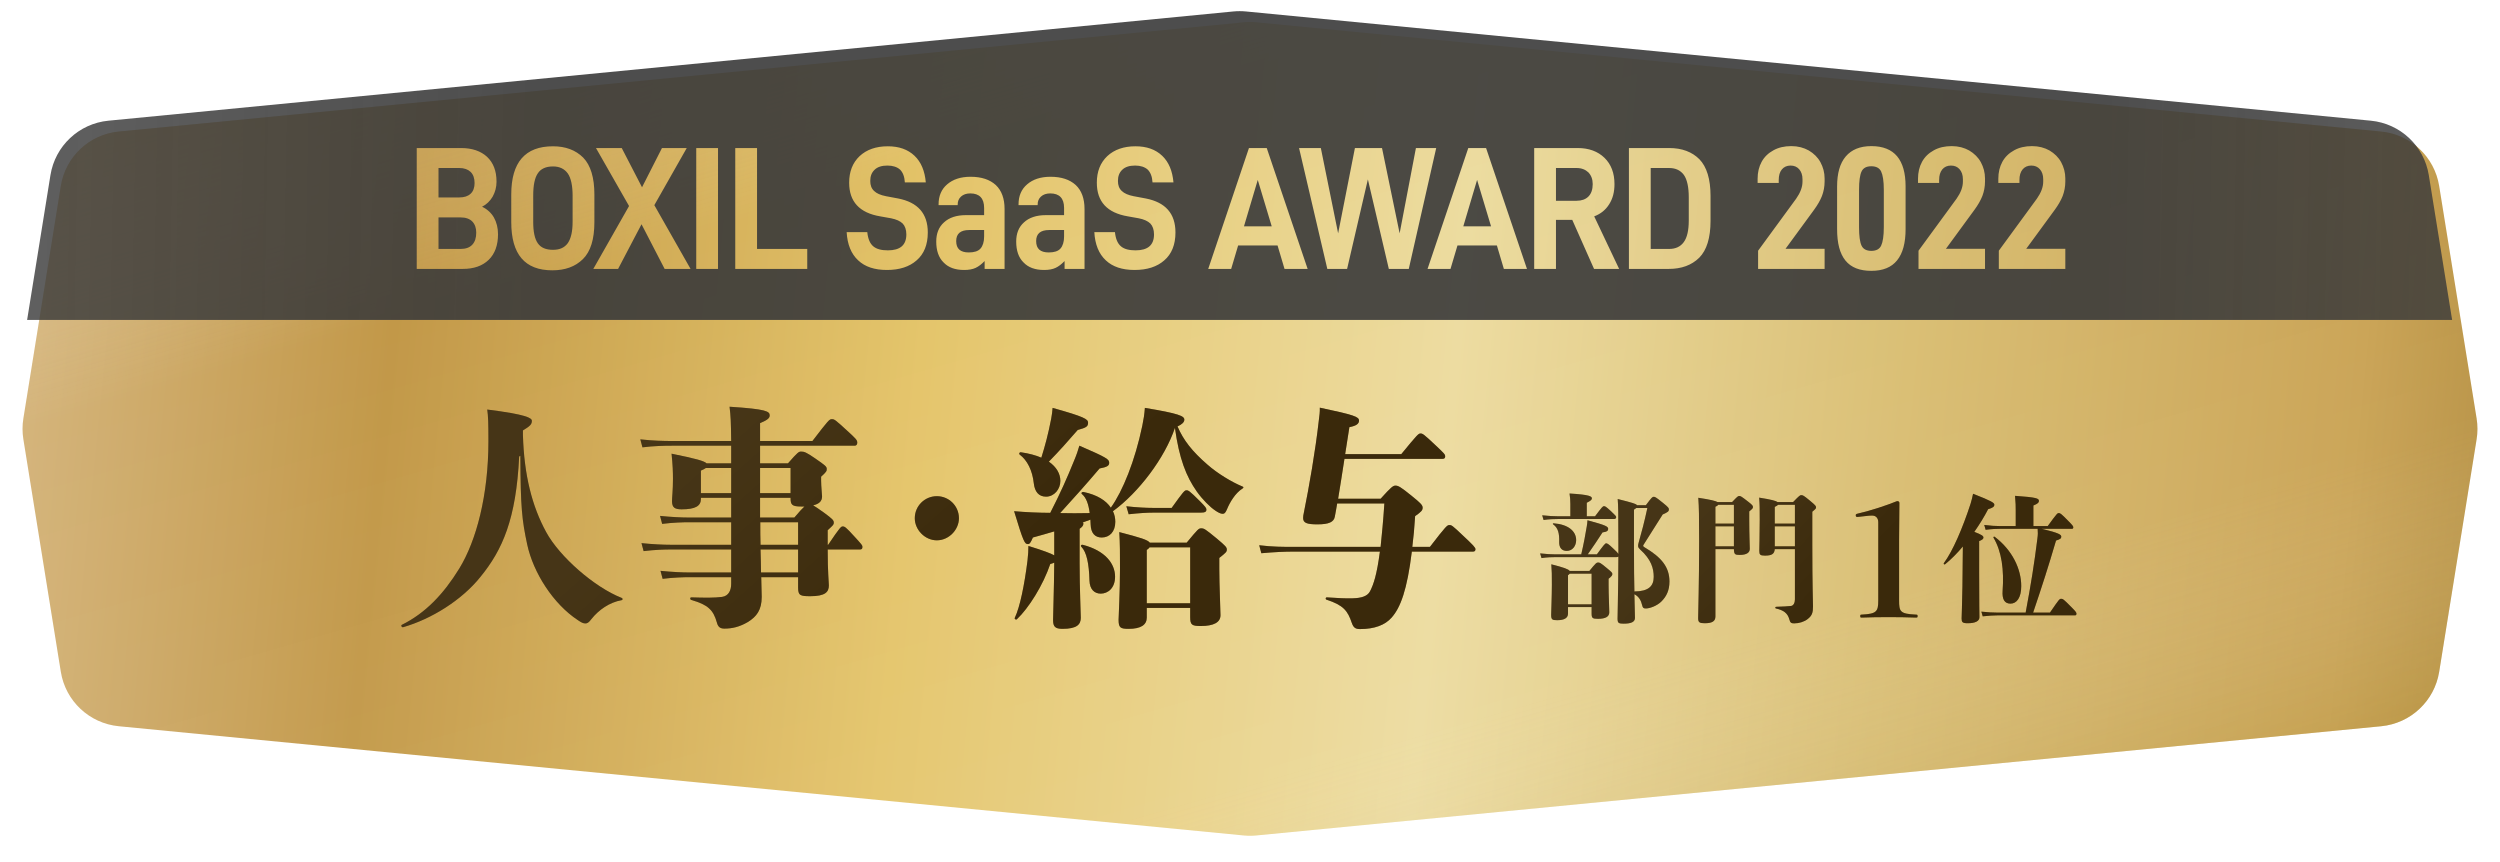 <svg width="461" height="159" viewBox="0 0 461 159" fill="none" xmlns="http://www.w3.org/2000/svg">
<g filter="url(#filter0_d_3095_27425)">
<path d="M9.215 32.292C10.082 26.907 14.473 22.784 19.902 22.256L227.34 2.113C228.111 2.038 228.888 2.038 229.659 2.113L437.097 22.256C442.526 22.784 446.917 26.907 447.784 32.292L454.692 75.178C454.896 76.442 454.896 77.731 454.692 78.995L447.784 121.881C446.917 127.267 442.526 131.389 437.097 131.917L229.659 152.06C228.888 152.135 228.111 152.135 227.34 152.06L19.902 131.917C14.473 131.389 10.082 127.267 9.215 121.881L2.307 78.995C2.103 77.731 2.103 76.442 2.307 75.178L9.215 32.292Z" fill="url(#paint0_linear_3095_27425)"/>
<path d="M9.215 32.292C10.082 26.907 14.473 22.784 19.902 22.256L227.34 2.113C228.111 2.038 228.888 2.038 229.659 2.113L437.097 22.256C442.526 22.784 446.917 26.907 447.784 32.292L454.692 75.178C454.896 76.442 454.896 77.731 454.692 78.995L447.784 121.881C446.917 127.267 442.526 131.389 437.097 131.917L229.659 152.06C228.888 152.135 228.111 152.135 227.34 152.06L19.902 131.917C14.473 131.389 10.082 127.267 9.215 121.881L2.307 78.995C2.103 77.731 2.103 76.442 2.307 75.178L9.215 32.292Z" fill="url(#paint1_linear_3095_27425)" fill-opacity="0.3" style="mix-blend-mode:hard-light"/>
</g>
<path fill-rule="evenodd" clip-rule="evenodd" d="M5 59H452.173L447.871 32.292C447.004 26.907 442.613 22.784 437.184 22.256L229.747 2.113C228.975 2.038 228.198 2.038 227.427 2.113L19.989 22.256C14.56 22.784 10.169 26.906 9.302 32.292L5 59ZM324.195 49.588H336.457V45.873H329.254L334.526 38.669C335.139 37.83 335.63 36.99 335.967 36.15C336.273 35.342 336.457 34.438 336.457 33.469V32.919C336.457 31.821 336.181 30.82 335.691 29.915C335.201 29.011 334.465 28.3 333.545 27.751C332.626 27.234 331.553 26.943 330.326 26.943C329.039 26.943 327.935 27.202 327.016 27.719C326.065 28.235 325.33 28.946 324.839 29.851C324.349 30.755 324.104 31.789 324.104 32.952V33.727H327.997V33.21C327.997 32.37 328.181 31.724 328.579 31.24C328.947 30.788 329.499 30.529 330.173 30.529C330.848 30.529 331.369 30.755 331.767 31.207C332.166 31.66 332.38 32.273 332.38 33.049V33.501C332.38 34.502 331.982 35.536 331.215 36.634L324.195 46.228V49.588ZM101.849 49.846C96.791 49.846 94.277 46.907 94.277 40.963V35.859C94.277 29.948 96.822 26.976 101.972 26.976C104.301 26.976 106.171 27.686 107.551 29.075C108.899 30.464 109.605 32.726 109.605 35.859V40.963C109.605 44.129 108.899 46.39 107.489 47.779C106.079 49.168 104.209 49.846 101.849 49.846ZM101.972 46.067C103.198 46.067 104.087 45.679 104.7 44.839C105.282 43.999 105.589 42.707 105.589 40.898V36.085C105.589 34.212 105.282 32.823 104.7 31.983C104.087 31.143 103.198 30.691 101.972 30.691C100.684 30.691 99.734 31.11 99.182 31.95C98.6 32.79 98.324 34.147 98.324 36.085V40.898C98.324 42.74 98.6 44.064 99.182 44.872C99.734 45.679 100.684 46.067 101.972 46.067ZM88.892 38.12C89.843 38.573 90.579 39.251 91.069 40.091C91.559 40.963 91.835 41.997 91.835 43.192C91.835 45.227 91.253 46.81 90.119 47.908C88.954 49.039 87.36 49.588 85.337 49.588H76.845V27.299H84.999C87.053 27.299 88.647 27.848 89.812 28.914C90.977 30.012 91.559 31.53 91.559 33.501C91.559 34.502 91.314 35.407 90.854 36.247C90.364 37.087 89.72 37.7 88.892 38.12ZM84.693 30.981H80.861V36.408H84.693C85.612 36.408 86.287 36.182 86.777 35.73C87.268 35.278 87.513 34.599 87.513 33.759C87.513 32.855 87.268 32.176 86.777 31.692C86.287 31.24 85.612 30.981 84.693 30.981ZM84.938 45.905C85.888 45.905 86.593 45.647 87.084 45.13C87.574 44.613 87.82 43.87 87.82 42.901C87.82 42.029 87.574 41.351 87.084 40.834C86.593 40.349 85.888 40.091 84.938 40.091H80.861V45.905H84.938ZM115.998 37.991L109.407 49.588H113.975L118.297 41.351L122.558 49.588H127.34L120.658 37.83L126.635 27.299H122.068L118.389 34.535L114.649 27.299H109.898L115.998 37.991ZM128.387 49.588V27.299H132.402V49.588H128.387ZM135.582 27.299V49.588H148.856V45.905H139.598V27.299H135.582ZM163.544 49.782C161.275 49.782 159.497 49.2 158.241 48.005C156.953 46.81 156.248 45.066 156.125 42.804H159.927C160.049 44.032 160.417 44.904 161.03 45.421C161.643 45.938 162.532 46.164 163.728 46.164C165.996 46.164 167.13 45.195 167.13 43.224C167.13 42.352 166.885 41.674 166.456 41.221C165.996 40.769 165.291 40.446 164.31 40.252L162.318 39.897C158.486 39.251 156.585 37.184 156.585 33.695C156.585 31.627 157.229 30.012 158.516 28.785C159.804 27.589 161.551 26.976 163.697 26.976C165.782 26.976 167.406 27.557 168.633 28.72C169.859 29.883 170.533 31.53 170.717 33.63H166.855C166.793 32.564 166.487 31.789 165.966 31.272C165.414 30.788 164.647 30.529 163.636 30.529C162.594 30.529 161.797 30.788 161.275 31.304C160.724 31.821 160.478 32.499 160.478 33.372C160.478 34.147 160.693 34.761 161.183 35.213C161.643 35.665 162.379 35.988 163.391 36.182L165.628 36.602C169.246 37.313 171.085 39.38 171.085 42.869C171.085 45.13 170.38 46.842 169.031 48.005C167.682 49.2 165.843 49.782 163.544 49.782ZM183.618 34.115C182.515 33.113 180.982 32.596 178.959 32.596C177.15 32.596 175.709 33.081 174.667 33.986C173.594 34.89 173.073 36.15 173.073 37.7V37.83H176.598V37.733C176.598 37.119 176.782 36.634 177.211 36.247C177.64 35.859 178.192 35.665 178.928 35.665C180.614 35.665 181.472 36.57 181.472 38.346V39.671H178.1C176.384 39.671 175.035 40.123 174.085 40.995C173.104 41.867 172.644 43.063 172.644 44.549C172.644 46.196 173.073 47.488 173.993 48.393C174.882 49.33 176.138 49.782 177.794 49.782C178.652 49.782 179.357 49.653 179.909 49.394C180.461 49.136 181.012 48.716 181.564 48.134V49.588H185.243V38.54C185.243 36.602 184.691 35.116 183.618 34.115ZM180.798 45.841C180.369 46.325 179.633 46.551 178.652 46.551C177.089 46.551 176.322 45.873 176.322 44.452C176.322 43.095 177.119 42.417 178.713 42.417H181.472V43.612C181.472 44.613 181.227 45.356 180.798 45.841ZM193.703 32.596C195.726 32.596 197.259 33.113 198.362 34.115C199.435 35.116 199.987 36.602 199.987 38.54V49.588H196.308V48.134C195.757 48.716 195.205 49.136 194.653 49.394C194.101 49.653 193.396 49.782 192.538 49.782C190.883 49.782 189.626 49.33 188.737 48.393C187.817 47.488 187.388 46.196 187.388 44.549C187.388 43.063 187.848 41.867 188.829 40.995C189.779 40.123 191.128 39.671 192.844 39.671H196.216V38.346C196.216 36.57 195.358 35.665 193.672 35.665C192.936 35.665 192.385 35.859 191.955 36.247C191.526 36.634 191.342 37.119 191.342 37.733V37.83H187.817V37.7C187.817 36.15 188.338 34.89 189.411 33.986C190.453 33.081 191.894 32.596 193.703 32.596ZM193.396 46.551C194.377 46.551 195.113 46.325 195.542 45.841C195.971 45.356 196.216 44.613 196.216 43.612V42.417H193.458C191.864 42.417 191.066 43.095 191.066 44.452C191.066 45.873 191.833 46.551 193.396 46.551ZM203.91 48.005C205.167 49.2 206.945 49.782 209.213 49.782C211.512 49.782 213.352 49.2 214.701 48.005C216.049 46.842 216.754 45.13 216.754 42.869C216.754 39.38 214.915 37.313 211.298 36.602L209.06 36.182C208.048 35.988 207.313 35.665 206.853 35.213C206.362 34.761 206.148 34.147 206.148 33.372C206.148 32.499 206.393 31.821 206.945 31.304C207.466 30.788 208.263 30.529 209.305 30.529C210.317 30.529 211.083 30.788 211.635 31.272C212.156 31.789 212.463 32.564 212.524 33.63H216.387C216.203 31.53 215.528 29.883 214.302 28.72C213.076 27.557 211.451 26.976 209.367 26.976C207.221 26.976 205.473 27.589 204.186 28.785C202.898 30.012 202.255 31.627 202.255 33.695C202.255 37.184 204.155 39.251 207.987 39.897L209.98 40.252C210.961 40.446 211.666 40.769 212.126 41.221C212.555 41.674 212.8 42.352 212.8 43.224C212.8 45.195 211.666 46.164 209.397 46.164C208.202 46.164 207.313 45.938 206.7 45.421C206.087 44.904 205.719 44.032 205.596 42.804H201.795C201.918 45.066 202.623 46.81 203.91 48.005ZM236.867 49.588L235.579 45.259H228.314L227.027 49.588H222.796L230.307 27.299H233.587L241.128 49.588H236.867ZM229.387 41.738H234.506L231.931 33.178L229.387 41.738ZM264.836 27.299H261.096L258.092 43.03L254.843 27.299H249.846L246.75 43.03L243.562 27.299H239.546L244.757 49.588H248.405L252.237 33.081L256.1 49.588H259.778L264.836 27.299ZM277.312 49.588L276.024 45.259H268.759L267.472 49.588H263.241L270.752 27.299H274.032L281.573 49.588H277.312ZM269.832 41.738H274.951L272.376 33.178L269.832 41.738ZM289.925 40.543L293.94 49.588H298.569L293.971 39.897C295.167 39.445 296.086 38.702 296.73 37.668C297.374 36.667 297.711 35.439 297.711 33.953C297.711 31.918 297.098 30.303 295.872 29.108C294.645 27.913 292.99 27.299 290.936 27.299H282.905V49.588H286.92V40.543H289.925ZM286.92 37.022V30.981H290.722C291.641 30.981 292.346 31.272 292.898 31.789C293.419 32.338 293.695 33.049 293.695 33.953C293.695 34.955 293.419 35.73 292.898 36.247C292.377 36.764 291.641 37.022 290.722 37.022H286.92ZM300.373 49.588V27.299H307.822C310.152 27.299 312.022 28.009 313.371 29.366C314.719 30.755 315.424 33.016 315.424 36.15V40.705C315.424 43.87 314.719 46.132 313.34 47.521C311.93 48.91 310.06 49.588 307.699 49.588H300.373ZM304.389 45.905H307.791C308.987 45.905 309.876 45.486 310.489 44.646C311.102 43.806 311.409 42.481 311.409 40.672V36.376C311.409 34.502 311.102 33.113 310.52 32.273C309.907 31.433 309.018 30.981 307.791 30.981H304.389V45.905ZM345.076 49.943C342.931 49.943 341.336 49.33 340.294 48.038C339.252 46.745 338.762 44.839 338.762 42.255V34.373C338.762 31.95 339.283 30.109 340.356 28.849C341.428 27.589 342.992 26.943 345.076 26.943C347.222 26.943 348.786 27.589 349.828 28.817C350.87 30.077 351.391 31.918 351.391 34.373V42.255C351.391 44.807 350.87 46.713 349.828 48.005C348.786 49.297 347.222 49.943 345.076 49.943ZM345.076 46.261C345.965 46.261 346.578 45.938 346.885 45.292C347.192 44.646 347.375 43.515 347.375 41.9V34.987C347.375 33.404 347.192 32.273 346.885 31.627C346.578 30.981 345.965 30.658 345.076 30.658C344.157 30.658 343.574 30.981 343.268 31.627C342.961 32.273 342.808 33.404 342.808 34.987V41.9C342.808 43.515 342.961 44.646 343.268 45.292C343.574 45.938 344.187 46.261 345.076 46.261ZM366.036 49.588V45.873H358.832L364.104 38.669C364.717 37.83 365.208 36.99 365.545 36.15C365.852 35.342 366.036 34.438 366.036 33.469V32.919C366.036 31.821 365.76 30.82 365.269 29.915C364.779 29.011 364.043 28.3 363.123 27.751C362.204 27.234 361.131 26.943 359.905 26.943C358.617 26.943 357.514 27.202 356.594 27.719C355.644 28.235 354.908 28.946 354.417 29.851C353.927 30.755 353.682 31.789 353.682 32.952V33.727H357.575V33.21C357.575 32.37 357.759 31.724 358.157 31.24C358.525 30.788 359.077 30.529 359.751 30.529C360.426 30.529 360.947 30.755 361.345 31.207C361.744 31.66 361.958 32.273 361.958 33.049V33.501C361.958 34.502 361.56 35.536 360.794 36.634L353.774 46.228V49.588H366.036ZM380.845 49.588H368.583V46.228L375.603 36.634C376.37 35.536 376.768 34.502 376.768 33.501V33.049C376.768 32.273 376.554 31.66 376.155 31.207C375.757 30.755 375.235 30.529 374.561 30.529C373.887 30.529 373.335 30.788 372.967 31.24C372.568 31.724 372.385 32.37 372.385 33.21V33.727H368.491V32.952C368.491 31.789 368.737 30.755 369.227 29.851C369.718 28.946 370.453 28.235 371.404 27.719C372.323 27.202 373.427 26.943 374.714 26.943C375.94 26.943 377.013 27.234 377.933 27.751C378.853 28.3 379.588 29.011 380.079 29.915C380.569 30.82 380.845 31.821 380.845 32.919V33.469C380.845 34.438 380.661 35.342 380.355 36.15C380.018 36.99 379.527 37.83 378.914 38.669L373.641 45.873H380.845V49.588Z" fill="url(#paint2_linear_3095_27425)" fill-opacity="0.9"/>
<path d="M297.616 95.708C297.896 95.708 298.023 95.556 298.023 95.352C298.023 95.199 297.922 95.072 297.031 94.232C296.089 93.367 295.987 93.341 295.758 93.341C295.58 93.341 295.478 93.392 294.129 95.199H292.602V92.705C293.34 92.349 293.544 92.12 293.544 91.916C293.544 91.534 293.188 91.229 289.421 91C289.523 91.636 289.574 92.222 289.574 92.934V95.199H287.283C286.443 95.199 285.578 95.148 284.382 95.021L284.636 95.886C285.68 95.734 286.52 95.708 287.283 95.708H297.616ZM288.912 101.587C289.955 101.587 290.643 100.671 290.643 99.602C290.643 97.948 289.192 96.701 286.494 96.497C286.341 96.497 286.291 96.599 286.418 96.701C287.334 97.363 287.563 98.406 287.512 99.933C287.487 101.002 287.996 101.587 288.912 101.587ZM289.446 105.278C289.217 104.947 288.352 104.642 286.062 104.056C286.163 105.303 286.163 105.914 286.163 107.823C286.163 109.808 286.036 112.964 286.036 113.371C286.036 114.236 286.214 114.364 287.13 114.364C288.505 114.364 289.141 113.931 289.141 113.142V111.946H293.493V113.142C293.493 113.982 293.671 114.109 294.664 114.109C296.115 114.109 296.751 113.677 296.751 112.913C296.751 111.92 296.624 109.834 296.624 107.899V106.729C297.26 106.194 297.311 106.092 297.311 105.838C297.311 105.609 297.234 105.532 296.318 104.769C295.097 103.751 294.969 103.725 294.689 103.725C294.409 103.725 294.257 103.827 293.086 105.278H289.446ZM289.141 111.437V106.067C289.294 105.965 289.396 105.863 289.446 105.787H293.493V111.437H289.141ZM301.866 93.163C301.714 92.909 301.027 92.705 298.303 92.018C298.405 93.392 298.431 94.156 298.431 100.951V102.147C298.329 101.969 298.074 101.689 297.463 101.129C296.598 100.29 296.369 100.188 296.165 100.188C295.987 100.188 295.707 100.519 294.46 102.224H292.78C293.799 100.773 294.664 99.475 295.504 98.177C296.369 98.075 296.547 97.821 296.547 97.541C296.547 97.108 296.242 96.879 292.73 95.937C292.73 96.268 292.653 96.726 292.602 97.057C292.373 98.457 292.042 100.264 291.584 102.224H286.85C286.011 102.224 285.196 102.173 284 102.046L284.255 102.911C285.298 102.758 286.087 102.733 286.85 102.733H298.074C298.252 102.733 298.354 102.682 298.431 102.631C298.405 109.197 298.278 112.913 298.278 114.084C298.278 114.898 298.481 115 299.423 115C300.823 115 301.485 114.669 301.485 113.931C301.485 113.193 301.434 111.768 301.383 109.579C302.248 110.012 302.63 110.801 302.808 111.59C302.935 112.124 303.063 112.2 303.521 112.2C304.182 112.2 305.531 111.742 306.371 110.902C307.287 109.986 307.847 108.866 307.847 107.238C307.847 104.565 306.371 102.758 303.215 100.9C302.961 100.748 302.961 100.62 303.063 100.468C304.208 98.686 305.353 96.854 306.6 94.868C307.567 94.436 307.745 94.283 307.745 93.952C307.745 93.698 307.695 93.57 306.651 92.731C305.302 91.636 305.175 91.611 304.946 91.611C304.717 91.611 304.615 91.662 303.495 93.163H301.866ZM301.306 93.978C301.51 93.85 301.637 93.749 301.739 93.672H303.775C303.215 96.268 302.732 98.075 302.146 100.137C301.994 100.671 302.019 100.951 302.452 101.333C304.513 103.191 304.946 104.845 304.946 106.372C304.946 108.077 304.004 109.045 301.383 109.07C301.332 107.085 301.306 104.489 301.306 101.206V93.978Z" fill="url(#paint3_linear_3095_27425)" style="mix-blend-mode:multiply"/>
<path d="M297.616 95.708C297.896 95.708 298.023 95.556 298.023 95.352C298.023 95.199 297.922 95.072 297.031 94.232C296.089 93.367 295.987 93.341 295.758 93.341C295.58 93.341 295.478 93.392 294.129 95.199H292.602V92.705C293.34 92.349 293.544 92.12 293.544 91.916C293.544 91.534 293.188 91.229 289.421 91C289.523 91.636 289.574 92.222 289.574 92.934V95.199H287.283C286.443 95.199 285.578 95.148 284.382 95.021L284.636 95.886C285.68 95.734 286.52 95.708 287.283 95.708H297.616ZM288.912 101.587C289.955 101.587 290.643 100.671 290.643 99.602C290.643 97.948 289.192 96.701 286.494 96.497C286.341 96.497 286.291 96.599 286.418 96.701C287.334 97.363 287.563 98.406 287.512 99.933C287.487 101.002 287.996 101.587 288.912 101.587ZM289.446 105.278C289.217 104.947 288.352 104.642 286.062 104.056C286.163 105.303 286.163 105.914 286.163 107.823C286.163 109.808 286.036 112.964 286.036 113.371C286.036 114.236 286.214 114.364 287.13 114.364C288.505 114.364 289.141 113.931 289.141 113.142V111.946H293.493V113.142C293.493 113.982 293.671 114.109 294.664 114.109C296.115 114.109 296.751 113.677 296.751 112.913C296.751 111.92 296.624 109.834 296.624 107.899V106.729C297.26 106.194 297.311 106.092 297.311 105.838C297.311 105.609 297.234 105.532 296.318 104.769C295.097 103.751 294.969 103.725 294.689 103.725C294.409 103.725 294.257 103.827 293.086 105.278H289.446ZM289.141 111.437V106.067C289.294 105.965 289.396 105.863 289.446 105.787H293.493V111.437H289.141ZM301.866 93.163C301.714 92.909 301.027 92.705 298.303 92.018C298.405 93.392 298.431 94.156 298.431 100.951V102.147C298.329 101.969 298.074 101.689 297.463 101.129C296.598 100.29 296.369 100.188 296.165 100.188C295.987 100.188 295.707 100.519 294.46 102.224H292.78C293.799 100.773 294.664 99.475 295.504 98.177C296.369 98.075 296.547 97.821 296.547 97.541C296.547 97.108 296.242 96.879 292.73 95.937C292.73 96.268 292.653 96.726 292.602 97.057C292.373 98.457 292.042 100.264 291.584 102.224H286.85C286.011 102.224 285.196 102.173 284 102.046L284.255 102.911C285.298 102.758 286.087 102.733 286.85 102.733H298.074C298.252 102.733 298.354 102.682 298.431 102.631C298.405 109.197 298.278 112.913 298.278 114.084C298.278 114.898 298.481 115 299.423 115C300.823 115 301.485 114.669 301.485 113.931C301.485 113.193 301.434 111.768 301.383 109.579C302.248 110.012 302.63 110.801 302.808 111.59C302.935 112.124 303.063 112.2 303.521 112.2C304.182 112.2 305.531 111.742 306.371 110.902C307.287 109.986 307.847 108.866 307.847 107.238C307.847 104.565 306.371 102.758 303.215 100.9C302.961 100.748 302.961 100.62 303.063 100.468C304.208 98.686 305.353 96.854 306.6 94.868C307.567 94.436 307.745 94.283 307.745 93.952C307.745 93.698 307.695 93.57 306.651 92.731C305.302 91.636 305.175 91.611 304.946 91.611C304.717 91.611 304.615 91.662 303.495 93.163H301.866ZM301.306 93.978C301.51 93.85 301.637 93.749 301.739 93.672H303.775C303.215 96.268 302.732 98.075 302.146 100.137C301.994 100.671 302.019 100.951 302.452 101.333C304.513 103.191 304.946 104.845 304.946 106.372C304.946 108.077 304.004 109.045 301.383 109.07C301.332 107.085 301.306 104.489 301.306 101.206V93.978Z" fill="black" fill-opacity="0.5"/>
<path d="M316.704 92.578C316.373 92.374 315.483 92.145 313.166 91.789C313.294 93.596 313.319 95.174 313.319 99.857C313.319 107.925 313.141 112.76 313.141 113.982C313.141 114.745 313.37 114.924 314.337 114.924C315.712 114.924 316.322 114.567 316.322 113.677V101.257H319.733C319.758 102.224 319.936 102.326 320.802 102.326C322.049 102.326 322.66 101.918 322.66 101.206C322.66 100.671 322.558 98.635 322.558 95.657V94.309C323.143 93.825 323.245 93.723 323.245 93.494C323.245 93.265 323.143 93.112 322.354 92.502C321.082 91.509 320.954 91.458 320.725 91.458C320.496 91.458 320.394 91.534 319.402 92.578H316.704ZM316.322 97.057H319.733V100.748H316.322V97.057ZM319.733 93.087V96.548H316.322V93.443C316.602 93.341 316.755 93.214 316.831 93.087H319.733ZM327.775 92.578C327.47 92.349 326.63 92.12 324.39 91.763C324.492 92.96 324.492 93.8 324.492 95.836C324.492 98.763 324.416 101.002 324.416 101.562C324.416 102.275 324.568 102.453 325.434 102.453C326.655 102.453 327.19 102.198 327.266 101.257H330.982V110.546C330.982 111.106 330.753 111.691 330.244 111.742C329.735 111.793 328.793 111.87 327.495 111.895C327.343 111.895 327.317 112.175 327.47 112.2C328.87 112.506 329.659 113.066 329.964 114.236C330.117 114.822 330.295 114.949 330.855 114.949C331.745 114.949 332.713 114.644 333.323 114.16C334.138 113.524 334.316 112.989 334.316 111.819C334.316 110.775 334.189 108.23 334.189 100.519V94.359C334.825 93.825 334.876 93.774 334.876 93.545C334.876 93.341 334.8 93.189 333.782 92.349C332.56 91.331 332.433 91.305 332.153 91.305C331.949 91.305 331.847 91.331 330.651 92.578H327.775ZM327.266 100.748V97.057H330.982V100.748H327.266ZM330.982 93.087V96.548H327.266V93.469C327.597 93.316 327.775 93.189 327.877 93.087H330.982Z" fill="url(#paint4_linear_3095_27425)" style="mix-blend-mode:multiply"/>
<path d="M316.704 92.578C316.373 92.374 315.483 92.145 313.166 91.789C313.294 93.596 313.319 95.174 313.319 99.857C313.319 107.925 313.141 112.76 313.141 113.982C313.141 114.745 313.37 114.924 314.337 114.924C315.712 114.924 316.322 114.567 316.322 113.677V101.257H319.733C319.758 102.224 319.936 102.326 320.802 102.326C322.049 102.326 322.66 101.918 322.66 101.206C322.66 100.671 322.558 98.635 322.558 95.657V94.309C323.143 93.825 323.245 93.723 323.245 93.494C323.245 93.265 323.143 93.112 322.354 92.502C321.082 91.509 320.954 91.458 320.725 91.458C320.496 91.458 320.394 91.534 319.402 92.578H316.704ZM316.322 97.057H319.733V100.748H316.322V97.057ZM319.733 93.087V96.548H316.322V93.443C316.602 93.341 316.755 93.214 316.831 93.087H319.733ZM327.775 92.578C327.47 92.349 326.63 92.12 324.39 91.763C324.492 92.96 324.492 93.8 324.492 95.836C324.492 98.763 324.416 101.002 324.416 101.562C324.416 102.275 324.568 102.453 325.434 102.453C326.655 102.453 327.19 102.198 327.266 101.257H330.982V110.546C330.982 111.106 330.753 111.691 330.244 111.742C329.735 111.793 328.793 111.87 327.495 111.895C327.343 111.895 327.317 112.175 327.47 112.2C328.87 112.506 329.659 113.066 329.964 114.236C330.117 114.822 330.295 114.949 330.855 114.949C331.745 114.949 332.713 114.644 333.323 114.16C334.138 113.524 334.316 112.989 334.316 111.819C334.316 110.775 334.189 108.23 334.189 100.519V94.359C334.825 93.825 334.876 93.774 334.876 93.545C334.876 93.341 334.8 93.189 333.782 92.349C332.56 91.331 332.433 91.305 332.153 91.305C331.949 91.305 331.847 91.331 330.651 92.578H327.775ZM327.266 100.748V97.057H330.982V100.748H327.266ZM330.982 93.087V96.548H327.266V93.469C327.597 93.316 327.775 93.189 327.877 93.087H330.982Z" fill="black" fill-opacity="0.5"/>
<path d="M344.579 95.098C344.779 95.069 345.008 95.069 345.238 95.069C345.925 95.069 346.354 95.556 346.354 96.3V110.702C346.354 112.792 346.039 113.193 343.319 113.336C343.062 113.336 343.033 113.365 343.033 113.622C343.033 113.852 343.062 113.88 343.319 113.88C344.665 113.823 346.669 113.794 348.244 113.794C349.761 113.794 351.966 113.823 353.283 113.88C353.569 113.88 353.598 113.852 353.598 113.622C353.598 113.365 353.569 113.336 353.283 113.336C350.363 113.193 350.191 112.792 350.191 110.702V99.535L350.248 92.75C350.248 92.521 350.105 92.406 349.819 92.406C347.843 93.208 345.094 94.124 342.517 94.725C342.26 94.783 342.203 94.868 342.203 94.983C342.203 95.241 342.26 95.327 342.517 95.327L344.579 95.098Z" fill="url(#paint5_linear_3095_27425)" style="mix-blend-mode:multiply"/>
<path d="M344.579 95.098C344.779 95.069 345.008 95.069 345.238 95.069C345.925 95.069 346.354 95.556 346.354 96.3V110.702C346.354 112.792 346.039 113.193 343.319 113.336C343.062 113.336 343.033 113.365 343.033 113.622C343.033 113.852 343.062 113.88 343.319 113.88C344.665 113.823 346.669 113.794 348.244 113.794C349.761 113.794 351.966 113.823 353.283 113.88C353.569 113.88 353.598 113.852 353.598 113.622C353.598 113.365 353.569 113.336 353.283 113.336C350.363 113.193 350.191 112.792 350.191 110.702V99.535L350.248 92.75C350.248 92.521 350.105 92.406 349.819 92.406C347.843 93.208 345.094 94.124 342.517 94.725C342.26 94.783 342.203 94.868 342.203 94.983C342.203 95.241 342.26 95.327 342.517 95.327L344.579 95.098Z" fill="black" fill-opacity="0.5"/>
<path d="M364.955 99.781C365.591 99.526 365.743 99.348 365.743 99.119C365.743 98.839 365.464 98.61 364.064 98.075C365.005 96.726 365.871 95.327 366.609 93.901C367.525 93.621 367.754 93.418 367.754 93.061C367.754 92.731 367.296 92.4 363.835 91.051C363.707 91.687 363.555 92.298 363.377 92.883C361.9 97.414 360.093 101.613 358.439 103.853C358.337 103.98 358.541 104.158 358.668 104.056C359.763 103.165 360.882 102.046 361.951 100.773L361.875 108.128C361.824 111.666 361.722 113.397 361.722 114.058C361.722 114.72 361.875 114.924 362.842 114.924C364.216 114.924 365.005 114.542 365.005 113.829C365.005 113.193 364.955 111.615 364.955 105.481V99.781ZM374.906 112.964C376.484 108.306 377.705 104.54 379.131 99.679C379.945 99.424 380.098 99.272 380.098 98.966C380.098 98.61 379.792 98.304 376.509 97.515H382.057C382.236 97.515 382.312 97.414 382.312 97.235C382.312 97.057 382.236 96.905 381.345 96.014C380.021 94.665 379.894 94.614 379.64 94.614C379.385 94.614 379.309 94.665 377.604 97.006H374.957V93.214C375.847 92.858 375.975 92.629 375.975 92.374C375.975 91.916 375.618 91.713 371.572 91.433C371.699 92.832 371.699 93.265 371.699 94.105V97.006H368.747C368.009 97.006 367.092 96.956 365.896 96.803L366.151 97.694C367.321 97.541 368.161 97.515 368.747 97.515H375.746C375.797 98.152 375.797 98.584 375.695 99.322C375.135 103.853 374.499 107.797 373.531 112.964H368.289C367.525 112.964 366.507 112.913 365.362 112.786L365.616 113.651C366.736 113.524 367.652 113.473 368.289 113.473H382.617C382.795 113.473 382.897 113.397 382.897 113.168C382.897 112.989 382.846 112.837 382.032 112.022C380.479 110.444 380.378 110.419 380.072 110.419C379.767 110.419 379.69 110.521 378.011 112.964H374.906ZM370.732 111.31C371.877 111.31 372.717 110.215 372.717 108.077C372.717 104.922 371.063 101.435 367.83 98.992C367.703 98.89 367.525 99.017 367.601 99.144C369.128 101.715 369.561 105.1 369.281 108.968C369.179 110.47 369.612 111.31 370.732 111.31Z" fill="url(#paint6_linear_3095_27425)" style="mix-blend-mode:multiply"/>
<path d="M364.955 99.781C365.591 99.526 365.743 99.348 365.743 99.119C365.743 98.839 365.464 98.61 364.064 98.075C365.005 96.726 365.871 95.327 366.609 93.901C367.525 93.621 367.754 93.418 367.754 93.061C367.754 92.731 367.296 92.4 363.835 91.051C363.707 91.687 363.555 92.298 363.377 92.883C361.9 97.414 360.093 101.613 358.439 103.853C358.337 103.98 358.541 104.158 358.668 104.056C359.763 103.165 360.882 102.046 361.951 100.773L361.875 108.128C361.824 111.666 361.722 113.397 361.722 114.058C361.722 114.72 361.875 114.924 362.842 114.924C364.216 114.924 365.005 114.542 365.005 113.829C365.005 113.193 364.955 111.615 364.955 105.481V99.781ZM374.906 112.964C376.484 108.306 377.705 104.54 379.131 99.679C379.945 99.424 380.098 99.272 380.098 98.966C380.098 98.61 379.792 98.304 376.509 97.515H382.057C382.236 97.515 382.312 97.414 382.312 97.235C382.312 97.057 382.236 96.905 381.345 96.014C380.021 94.665 379.894 94.614 379.64 94.614C379.385 94.614 379.309 94.665 377.604 97.006H374.957V93.214C375.847 92.858 375.975 92.629 375.975 92.374C375.975 91.916 375.618 91.713 371.572 91.433C371.699 92.832 371.699 93.265 371.699 94.105V97.006H368.747C368.009 97.006 367.092 96.956 365.896 96.803L366.151 97.694C367.321 97.541 368.161 97.515 368.747 97.515H375.746C375.797 98.152 375.797 98.584 375.695 99.322C375.135 103.853 374.499 107.797 373.531 112.964H368.289C367.525 112.964 366.507 112.913 365.362 112.786L365.616 113.651C366.736 113.524 367.652 113.473 368.289 113.473H382.617C382.795 113.473 382.897 113.397 382.897 113.168C382.897 112.989 382.846 112.837 382.032 112.022C380.479 110.444 380.378 110.419 380.072 110.419C379.767 110.419 379.69 110.521 378.011 112.964H374.906ZM370.732 111.31C371.877 111.31 372.717 110.215 372.717 108.077C372.717 104.922 371.063 101.435 367.83 98.992C367.703 98.89 367.525 99.017 367.601 99.144C369.128 101.715 369.561 105.1 369.281 108.968C369.179 110.47 369.612 111.31 370.732 111.31Z" fill="black" fill-opacity="0.5"/>
<path d="M96.429 79.373C97.771 78.55 98.074 78.247 98.074 77.598C98.074 77.078 97.078 76.429 89.848 75.519C90.021 76.775 90.064 77.987 90.064 81.364C90.064 91.279 87.856 99.678 84.696 104.83C81.795 109.549 78.461 113.056 74.089 115.221C73.872 115.351 74.089 115.74 74.348 115.654C79.587 114.138 85.129 110.675 88.549 106.432C92.662 101.41 95.173 95.738 95.736 84.178L95.952 84.049C95.996 93.703 96.255 95.868 97.208 100.371C98.334 105.609 102.014 111.367 106.56 114.355C107.209 114.788 107.512 114.961 107.945 114.961C108.291 114.961 108.551 114.831 109.071 114.138C110.413 112.45 112.404 111.064 114.612 110.675C114.872 110.631 114.872 110.328 114.612 110.242C109.633 108.294 103.183 102.665 100.715 98.119C98.117 93.357 96.645 87.642 96.429 80.239V79.373Z" fill="url(#paint7_linear_3095_27425)" style="mix-blend-mode:multiply"/>
<path d="M96.429 79.373C97.771 78.55 98.074 78.247 98.074 77.598C98.074 77.078 97.078 76.429 89.848 75.519C90.021 76.775 90.064 77.987 90.064 81.364C90.064 91.279 87.856 99.678 84.696 104.83C81.795 109.549 78.461 113.056 74.089 115.221C73.872 115.351 74.089 115.74 74.348 115.654C79.587 114.138 85.129 110.675 88.549 106.432C92.662 101.41 95.173 95.738 95.736 84.178L95.952 84.049C95.996 93.703 96.255 95.868 97.208 100.371C98.334 105.609 102.014 111.367 106.56 114.355C107.209 114.788 107.512 114.961 107.945 114.961C108.291 114.961 108.551 114.831 109.071 114.138C110.413 112.45 112.404 111.064 114.612 110.675C114.872 110.631 114.872 110.328 114.612 110.242C109.633 108.294 103.183 102.665 100.715 98.119C98.117 93.357 96.645 87.642 96.429 80.239V79.373Z" fill="black" fill-opacity="0.5"/>
<path d="M152.625 100.457V97.773C153.664 96.82 153.751 96.734 153.751 96.388C153.751 95.955 153.578 95.738 151.932 94.526C150.893 93.79 150.33 93.4 149.941 93.184C151.066 92.924 151.586 92.404 151.586 91.538C151.586 91.149 151.413 89.72 151.413 88.551V87.902C152.409 86.993 152.452 86.863 152.452 86.473C152.452 86.04 152.192 85.824 150.374 84.568C148.685 83.399 148.296 83.269 147.733 83.269C147.3 83.269 147.127 83.356 145.308 85.434H140.156V82.187H157.604C157.907 82.187 158.08 81.97 158.08 81.624C158.08 81.148 157.864 80.931 156.262 79.459C153.967 77.338 153.837 77.295 153.404 77.295C152.928 77.295 152.842 77.381 149.811 81.321H140.156V78.031C141.585 77.424 141.931 77.078 141.931 76.602C141.931 75.866 141.368 75.433 134.528 75C134.744 76.732 134.788 77.684 134.831 81.321H123.877C122.449 81.321 120.414 81.278 118.076 81.018L118.466 82.49C120.544 82.23 122.492 82.187 123.877 82.187H134.831V85.434H130.285C129.852 85.001 128.337 84.568 123.834 83.659C124.051 85.694 124.094 87.079 124.094 88.291C124.094 90.413 123.921 91.668 123.921 92.404C123.921 93.573 124.397 93.92 125.696 93.92C128.207 93.92 129.246 93.314 129.246 92.015V91.798H134.831V95.435H127.081C125.782 95.435 123.834 95.349 121.713 95.132L122.102 96.604C124.18 96.344 126.042 96.301 127.081 96.301H134.831V100.457H123.661C122.362 100.457 120.414 100.371 118.292 100.154L118.682 101.626C120.76 101.366 122.622 101.323 123.661 101.323H134.831V105.566H127.168C125.869 105.566 123.921 105.479 121.799 105.263L122.189 106.735C124.267 106.475 126.129 106.432 127.168 106.432H134.831V107.644C134.831 108.813 134.398 109.895 133.142 110.069C131.757 110.242 130.198 110.242 127.471 110.155C127.211 110.155 127.211 110.545 127.471 110.631C130.501 111.497 131.541 112.45 132.19 114.788C132.406 115.61 132.796 115.913 133.575 115.913C135.004 115.913 136.346 115.61 137.905 114.701C139.507 113.705 140.459 112.493 140.459 110.069C140.459 109.506 140.416 108.25 140.373 106.432H147.17V108.337C147.17 109.809 147.56 109.939 149.421 109.939C152.192 109.939 152.842 109.159 152.842 107.947C152.842 107.298 152.625 105.653 152.625 101.323H158.556C158.859 101.323 159.033 101.237 159.033 100.847C159.033 100.544 158.903 100.414 157.561 98.942C155.915 97.124 155.742 97.08 155.396 97.08C155.093 97.08 154.963 97.124 152.712 100.457H152.625ZM147.17 105.566H140.329C140.329 104.354 140.286 102.925 140.243 101.323H147.17V105.566ZM147.17 96.301V100.457H140.243C140.199 99.158 140.199 97.773 140.199 96.301H147.17ZM140.156 91.798H145.784V91.928C145.784 93.097 146.088 93.4 147.733 93.4H148.339C147.993 93.703 147.43 94.309 146.477 95.435H140.156V91.798ZM129.246 90.932V86.776C129.679 86.603 129.982 86.43 130.155 86.3H134.831V90.932H129.246ZM145.784 86.3V90.932H140.156V86.3H145.784Z" fill="url(#paint8_linear_3095_27425)" style="mix-blend-mode:multiply"/>
<path d="M152.625 100.457V97.773C153.664 96.82 153.751 96.734 153.751 96.388C153.751 95.955 153.578 95.738 151.932 94.526C150.893 93.79 150.33 93.4 149.941 93.184C151.066 92.924 151.586 92.404 151.586 91.538C151.586 91.149 151.413 89.72 151.413 88.551V87.902C152.409 86.993 152.452 86.863 152.452 86.473C152.452 86.04 152.192 85.824 150.374 84.568C148.685 83.399 148.296 83.269 147.733 83.269C147.3 83.269 147.127 83.356 145.308 85.434H140.156V82.187H157.604C157.907 82.187 158.08 81.97 158.08 81.624C158.08 81.148 157.864 80.931 156.262 79.459C153.967 77.338 153.837 77.295 153.404 77.295C152.928 77.295 152.842 77.381 149.811 81.321H140.156V78.031C141.585 77.424 141.931 77.078 141.931 76.602C141.931 75.866 141.368 75.433 134.528 75C134.744 76.732 134.788 77.684 134.831 81.321H123.877C122.449 81.321 120.414 81.278 118.076 81.018L118.466 82.49C120.544 82.23 122.492 82.187 123.877 82.187H134.831V85.434H130.285C129.852 85.001 128.337 84.568 123.834 83.659C124.051 85.694 124.094 87.079 124.094 88.291C124.094 90.413 123.921 91.668 123.921 92.404C123.921 93.573 124.397 93.92 125.696 93.92C128.207 93.92 129.246 93.314 129.246 92.015V91.798H134.831V95.435H127.081C125.782 95.435 123.834 95.349 121.713 95.132L122.102 96.604C124.18 96.344 126.042 96.301 127.081 96.301H134.831V100.457H123.661C122.362 100.457 120.414 100.371 118.292 100.154L118.682 101.626C120.76 101.366 122.622 101.323 123.661 101.323H134.831V105.566H127.168C125.869 105.566 123.921 105.479 121.799 105.263L122.189 106.735C124.267 106.475 126.129 106.432 127.168 106.432H134.831V107.644C134.831 108.813 134.398 109.895 133.142 110.069C131.757 110.242 130.198 110.242 127.471 110.155C127.211 110.155 127.211 110.545 127.471 110.631C130.501 111.497 131.541 112.45 132.19 114.788C132.406 115.61 132.796 115.913 133.575 115.913C135.004 115.913 136.346 115.61 137.905 114.701C139.507 113.705 140.459 112.493 140.459 110.069C140.459 109.506 140.416 108.25 140.373 106.432H147.17V108.337C147.17 109.809 147.56 109.939 149.421 109.939C152.192 109.939 152.842 109.159 152.842 107.947C152.842 107.298 152.625 105.653 152.625 101.323H158.556C158.859 101.323 159.033 101.237 159.033 100.847C159.033 100.544 158.903 100.414 157.561 98.942C155.915 97.124 155.742 97.08 155.396 97.08C155.093 97.08 154.963 97.124 152.712 100.457H152.625ZM147.17 105.566H140.329C140.329 104.354 140.286 102.925 140.243 101.323H147.17V105.566ZM147.17 96.301V100.457H140.243C140.199 99.158 140.199 97.773 140.199 96.301H147.17ZM140.156 91.798H145.784V91.928C145.784 93.097 146.088 93.4 147.733 93.4H148.339C147.993 93.703 147.43 94.309 146.477 95.435H140.156V91.798ZM129.246 90.932V86.776C129.679 86.603 129.982 86.43 130.155 86.3H134.831V90.932H129.246ZM145.784 86.3V90.932H140.156V86.3H145.784Z" fill="black" fill-opacity="0.5"/>
<path d="M176.827 95.565C176.827 93.27 174.965 91.495 172.757 91.495C170.549 91.495 168.687 93.27 168.687 95.565C168.687 97.686 170.549 99.635 172.757 99.635C174.965 99.635 176.827 97.686 176.827 95.565Z" fill="url(#paint9_linear_3095_27425)" style="mix-blend-mode:multiply"/>
<path d="M176.827 95.565C176.827 93.27 174.965 91.495 172.757 91.495C170.549 91.495 168.687 93.27 168.687 95.565C168.687 97.686 170.549 99.635 172.757 99.635C174.965 99.635 176.827 97.686 176.827 95.565Z" fill="black" fill-opacity="0.5"/>
<path d="M188.04 83.832C189.425 84.871 190.378 86.733 190.638 89.157C190.811 90.629 191.504 91.582 192.889 91.582C194.404 91.582 195.53 90.196 195.53 88.681C195.53 87.382 194.837 86.127 193.409 85.131C195.357 83.139 197.002 81.278 198.734 79.286C200.336 78.853 200.639 78.637 200.639 77.944C200.639 77.295 199.989 76.862 194.101 75.216C194.058 75.866 193.971 76.472 193.841 77.208C193.279 80.109 192.716 82.187 192.023 84.395C191.027 83.962 189.772 83.616 188.257 83.399C187.997 83.356 187.824 83.659 188.04 83.832ZM199.643 100.457C199.383 100.414 199.21 100.63 199.383 100.804C200.379 101.799 200.812 103.921 200.899 107.038C200.942 108.727 201.851 109.463 202.977 109.463C204.319 109.463 205.618 108.423 205.618 106.345C205.618 103.964 203.843 101.54 199.643 100.457ZM212.025 100.068C211.636 99.548 210.38 99.158 206.397 98.119C206.527 100.241 206.527 102.059 206.527 104.83C206.527 109.203 206.267 113.576 206.267 114.268C206.267 115.74 206.57 115.957 208.129 115.957C210.38 115.957 211.462 115.221 211.462 113.879V112.103H219.472V113.792C219.472 115.221 219.775 115.437 221.42 115.437C223.845 115.437 225.057 114.744 225.057 113.446C225.057 112.363 224.84 107.904 224.84 104.96V102.882C226.096 101.886 226.226 101.756 226.226 101.323C226.226 100.933 226.009 100.674 224.408 99.332C222.199 97.513 222.026 97.427 221.507 97.427C221.031 97.427 220.944 97.513 218.822 100.068H212.025ZM211.462 111.238V101.41C211.722 101.237 211.895 101.063 211.982 100.933H219.472V111.238H211.462ZM221.42 94.526C222.243 94.526 222.459 94.353 222.459 93.963C222.459 93.703 222.329 93.487 221.247 92.404C219.299 90.456 219.126 90.413 218.779 90.413C218.433 90.413 218.26 90.586 216.052 93.66H212.675C211.376 93.66 209.644 93.573 207.696 93.357L208.129 94.829C210.034 94.612 211.592 94.526 212.675 94.526H221.42ZM199.08 97.513C199.6 97.124 199.773 96.907 199.773 96.561C199.773 96.474 199.773 96.388 199.643 96.344L201.072 95.825L201.115 96.691C201.158 98.336 201.938 99.115 203.15 99.115C204.622 99.115 205.661 98.033 205.661 96.214C205.661 95.565 205.531 94.915 205.228 94.266C209.99 90.802 214.796 84.438 216.658 78.897C217.437 84.568 218.736 87.859 220.684 90.629C221.767 92.145 223.109 93.487 224.148 94.18C224.667 94.526 225.1 94.742 225.447 94.742C225.836 94.742 226.009 94.483 226.269 93.876C226.789 92.621 227.784 90.932 229.083 90.11C229.3 89.98 229.386 89.807 229.127 89.72C227.135 88.898 224.494 87.296 222.676 85.694C219.818 83.226 218.216 81.148 217.134 78.637C217.957 78.247 218.39 77.857 218.39 77.381C218.39 76.732 217.437 76.255 211.116 75.216C211.029 76.429 210.9 77.208 210.64 78.507C209.298 84.958 207.046 90.543 204.838 93.617C203.972 92.318 202.327 91.236 199.773 90.716C199.513 90.673 199.297 90.932 199.513 91.106C200.292 91.755 200.725 92.924 200.942 94.612C198.994 94.656 197.218 94.656 195.487 94.612C198.171 91.668 200.336 89.244 202.76 86.386C204.102 86.127 204.535 85.91 204.535 85.347C204.535 84.698 204.146 84.395 199.037 82.187C198.82 82.966 198.517 83.875 198.041 85.001C196.742 88.205 195.573 90.846 193.668 94.569C192.543 94.569 191.46 94.526 190.291 94.483C189.252 94.439 188.04 94.353 187.001 94.266C188.733 99.981 188.949 100.327 189.555 100.327C189.858 100.327 190.032 100.111 190.465 99.115C191.763 98.769 193.062 98.379 194.404 97.989V102.405C193.798 102.059 192.456 101.54 189.642 100.674C189.642 101.453 189.599 102.232 189.469 103.401C188.906 107.861 188.083 111.93 187.131 113.922C187.001 114.138 187.347 114.355 187.52 114.182C189.685 112.147 192.326 107.947 193.668 104.007C193.971 103.921 194.231 103.834 194.404 103.748C194.361 108.856 194.188 113.359 194.188 114.312C194.188 115.524 194.534 115.957 195.92 115.957C198.604 115.957 199.297 115.134 199.297 113.922C199.297 112.969 199.08 108.597 199.08 103.834V97.513Z" fill="url(#paint10_linear_3095_27425)" style="mix-blend-mode:multiply"/>
<path d="M188.04 83.832C189.425 84.871 190.378 86.733 190.638 89.157C190.811 90.629 191.504 91.582 192.889 91.582C194.404 91.582 195.53 90.196 195.53 88.681C195.53 87.382 194.837 86.127 193.409 85.131C195.357 83.139 197.002 81.278 198.734 79.286C200.336 78.853 200.639 78.637 200.639 77.944C200.639 77.295 199.989 76.862 194.101 75.216C194.058 75.866 193.971 76.472 193.841 77.208C193.279 80.109 192.716 82.187 192.023 84.395C191.027 83.962 189.772 83.616 188.257 83.399C187.997 83.356 187.824 83.659 188.04 83.832ZM199.643 100.457C199.383 100.414 199.21 100.63 199.383 100.804C200.379 101.799 200.812 103.921 200.899 107.038C200.942 108.727 201.851 109.463 202.977 109.463C204.319 109.463 205.618 108.423 205.618 106.345C205.618 103.964 203.843 101.54 199.643 100.457ZM212.025 100.068C211.636 99.548 210.38 99.158 206.397 98.119C206.527 100.241 206.527 102.059 206.527 104.83C206.527 109.203 206.267 113.576 206.267 114.268C206.267 115.74 206.57 115.957 208.129 115.957C210.38 115.957 211.462 115.221 211.462 113.879V112.103H219.472V113.792C219.472 115.221 219.775 115.437 221.42 115.437C223.845 115.437 225.057 114.744 225.057 113.446C225.057 112.363 224.84 107.904 224.84 104.96V102.882C226.096 101.886 226.226 101.756 226.226 101.323C226.226 100.933 226.009 100.674 224.408 99.332C222.199 97.513 222.026 97.427 221.507 97.427C221.031 97.427 220.944 97.513 218.822 100.068H212.025ZM211.462 111.238V101.41C211.722 101.237 211.895 101.063 211.982 100.933H219.472V111.238H211.462ZM221.42 94.526C222.243 94.526 222.459 94.353 222.459 93.963C222.459 93.703 222.329 93.487 221.247 92.404C219.299 90.456 219.126 90.413 218.779 90.413C218.433 90.413 218.26 90.586 216.052 93.66H212.675C211.376 93.66 209.644 93.573 207.696 93.357L208.129 94.829C210.034 94.612 211.592 94.526 212.675 94.526H221.42ZM199.08 97.513C199.6 97.124 199.773 96.907 199.773 96.561C199.773 96.474 199.773 96.388 199.643 96.344L201.072 95.825L201.115 96.691C201.158 98.336 201.938 99.115 203.15 99.115C204.622 99.115 205.661 98.033 205.661 96.214C205.661 95.565 205.531 94.915 205.228 94.266C209.99 90.802 214.796 84.438 216.658 78.897C217.437 84.568 218.736 87.859 220.684 90.629C221.767 92.145 223.109 93.487 224.148 94.18C224.667 94.526 225.1 94.742 225.447 94.742C225.836 94.742 226.009 94.483 226.269 93.876C226.789 92.621 227.784 90.932 229.083 90.11C229.3 89.98 229.386 89.807 229.127 89.72C227.135 88.898 224.494 87.296 222.676 85.694C219.818 83.226 218.216 81.148 217.134 78.637C217.957 78.247 218.39 77.857 218.39 77.381C218.39 76.732 217.437 76.255 211.116 75.216C211.029 76.429 210.9 77.208 210.64 78.507C209.298 84.958 207.046 90.543 204.838 93.617C203.972 92.318 202.327 91.236 199.773 90.716C199.513 90.673 199.297 90.932 199.513 91.106C200.292 91.755 200.725 92.924 200.942 94.612C198.994 94.656 197.218 94.656 195.487 94.612C198.171 91.668 200.336 89.244 202.76 86.386C204.102 86.127 204.535 85.91 204.535 85.347C204.535 84.698 204.146 84.395 199.037 82.187C198.82 82.966 198.517 83.875 198.041 85.001C196.742 88.205 195.573 90.846 193.668 94.569C192.543 94.569 191.46 94.526 190.291 94.483C189.252 94.439 188.04 94.353 187.001 94.266C188.733 99.981 188.949 100.327 189.555 100.327C189.858 100.327 190.032 100.111 190.465 99.115C191.763 98.769 193.062 98.379 194.404 97.989V102.405C193.798 102.059 192.456 101.54 189.642 100.674C189.642 101.453 189.599 102.232 189.469 103.401C188.906 107.861 188.083 111.93 187.131 113.922C187.001 114.138 187.347 114.355 187.52 114.182C189.685 112.147 192.326 107.947 193.668 104.007C193.971 103.921 194.231 103.834 194.404 103.748C194.361 108.856 194.188 113.359 194.188 114.312C194.188 115.524 194.534 115.957 195.92 115.957C198.604 115.957 199.297 115.134 199.297 113.922C199.297 112.969 199.08 108.597 199.08 103.834V97.513Z" fill="black" fill-opacity="0.5"/>
<path d="M260.429 100.847C260.645 99.158 260.818 97.297 260.948 95.175C262.117 94.353 262.334 94.093 262.334 93.617C262.334 93.14 261.944 92.751 260.385 91.495C258.264 89.763 257.831 89.547 257.311 89.547C256.878 89.547 256.489 89.85 254.584 91.972H246.748C247.137 89.677 247.527 87.079 247.916 84.611H266.014C266.36 84.611 266.49 84.438 266.49 84.178C266.49 83.789 266.36 83.659 264.801 82.187C262.507 80.022 262.334 79.936 261.944 79.936C261.554 79.936 261.381 80.109 258.394 83.746H248.046L248.826 78.767C250.168 78.507 250.601 78.117 250.601 77.554C250.601 76.862 249.735 76.515 243.371 75.173C243.414 75.909 243.284 76.775 243.197 77.468C242.548 83.269 241.379 89.85 240.426 94.569C240.34 94.959 240.297 95.219 240.297 95.522C240.297 96.431 240.989 96.691 242.938 96.691C245.059 96.691 245.968 96.258 246.141 95.262C246.271 94.526 246.444 93.703 246.574 92.837H255.277C255.06 96.171 254.8 98.769 254.584 100.847H238.522C236.746 100.847 234.625 100.847 232.201 100.544L232.59 102.016C234.971 101.799 236.963 101.713 238.522 101.713H254.454C253.891 105.999 253.285 107.774 252.636 109.03C252.159 109.939 251.077 110.285 249.432 110.328C248.09 110.372 246.704 110.285 244.669 110.155C244.41 110.155 244.366 110.502 244.626 110.588C247.7 111.584 248.523 112.623 249.259 114.831C249.562 115.697 249.908 116 250.774 116C253.458 116 255.406 115.264 256.619 113.879C258.264 112.017 259.476 108.77 260.342 101.713H271.642C271.945 101.713 272.075 101.54 272.075 101.28C272.075 100.977 271.729 100.587 269.737 98.725C267.789 96.864 267.659 96.82 267.269 96.82C266.88 96.82 266.706 96.907 263.676 100.847H260.429Z" fill="url(#paint11_linear_3095_27425)" style="mix-blend-mode:multiply"/>
<path d="M260.429 100.847C260.645 99.158 260.818 97.297 260.948 95.175C262.117 94.353 262.334 94.093 262.334 93.617C262.334 93.14 261.944 92.751 260.385 91.495C258.264 89.763 257.831 89.547 257.311 89.547C256.878 89.547 256.489 89.85 254.584 91.972H246.748C247.137 89.677 247.527 87.079 247.916 84.611H266.014C266.36 84.611 266.49 84.438 266.49 84.178C266.49 83.789 266.36 83.659 264.801 82.187C262.507 80.022 262.334 79.936 261.944 79.936C261.554 79.936 261.381 80.109 258.394 83.746H248.046L248.826 78.767C250.168 78.507 250.601 78.117 250.601 77.554C250.601 76.862 249.735 76.515 243.371 75.173C243.414 75.909 243.284 76.775 243.197 77.468C242.548 83.269 241.379 89.85 240.426 94.569C240.34 94.959 240.297 95.219 240.297 95.522C240.297 96.431 240.989 96.691 242.938 96.691C245.059 96.691 245.968 96.258 246.141 95.262C246.271 94.526 246.444 93.703 246.574 92.837H255.277C255.06 96.171 254.8 98.769 254.584 100.847H238.522C236.746 100.847 234.625 100.847 232.201 100.544L232.59 102.016C234.971 101.799 236.963 101.713 238.522 101.713H254.454C253.891 105.999 253.285 107.774 252.636 109.03C252.159 109.939 251.077 110.285 249.432 110.328C248.09 110.372 246.704 110.285 244.669 110.155C244.41 110.155 244.366 110.502 244.626 110.588C247.7 111.584 248.523 112.623 249.259 114.831C249.562 115.697 249.908 116 250.774 116C253.458 116 255.406 115.264 256.619 113.879C258.264 112.017 259.476 108.77 260.342 101.713H271.642C271.945 101.713 272.075 101.54 272.075 101.28C272.075 100.977 271.729 100.587 269.737 98.725C267.789 96.864 267.659 96.82 267.269 96.82C266.88 96.82 266.706 96.907 263.676 100.847H260.429Z" fill="black" fill-opacity="0.5"/>
<defs>
<filter id="filter0_d_3095_27425" x="0.154" y="0.057" width="460.691" height="158.061" filterUnits="userSpaceOnUse" color-interpolation-filters="sRGB">
<feFlood flood-opacity="0" result="BackgroundImageFix"/>
<feColorMatrix in="SourceAlpha" type="matrix" values="0 0 0 0 0 0 0 0 0 0 0 0 0 0 0 0 0 0 127 0" result="hardAlpha"/>
<feOffset dx="2" dy="2"/>
<feGaussianBlur stdDeviation="2"/>
<feColorMatrix type="matrix" values="0 0 0 0 0.173 0 0 0 0 0.082 0 0 0 0 0.043 0 0 0 0.2 0"/>
<feBlend mode="normal" in2="BackgroundImageFix" result="effect1_dropShadow_3095_27425"/>
<feBlend mode="normal" in="SourceGraphic" in2="effect1_dropShadow_3095_27425" result="shape"/>
</filter>
<linearGradient id="paint0_linear_3095_27425" x1="2" y1="17.017" x2="477.853" y2="63.9" gradientUnits="userSpaceOnUse">
<stop stop-color="#D6B780"/>
<stop offset="0.151" stop-color="#C29848"/>
<stop offset="0.355" stop-color="#E4C469"/>
<stop offset="0.56" stop-color="#ECDB9E"/>
<stop offset="0.734" stop-color="#D8BC6F"/>
<stop offset="0.908" stop-color="#C8A04F"/>
<stop offset="1" stop-color="#A88232"/>
</linearGradient>
<linearGradient id="paint1_linear_3095_27425" x1="204.906" y1="-40.741" x2="270.651" y2="186.166" gradientUnits="userSpaceOnUse">
<stop stop-color="#D7B964"/>
<stop offset="0.24" stop-color="white" stop-opacity="0"/>
<stop offset="0.771" stop-color="white" stop-opacity="0.205"/>
<stop offset="1" stop-color="#BA9C48"/>
</linearGradient>
<linearGradient id="paint2_linear_3095_27425" x1="5" y1="38" x2="459.5" y2="46" gradientUnits="userSpaceOnUse">
<stop stop-color="#3A3A3A" stop-opacity="0.9"/>
<stop offset="0.201" stop-color="#3A3A3A"/>
<stop offset="0.845" stop-color="#3A3A3A"/>
<stop offset="1" stop-color="#3A3A3A" stop-opacity="0.9"/>
</linearGradient>
<linearGradient id="paint3_linear_3095_27425" x1="315.969" y1="88.177" x2="341.317" y2="112.337" gradientUnits="userSpaceOnUse">
<stop offset="0.052" stop-color="#8D6B2E"/>
<stop offset="0.865" stop-color="#755317"/>
</linearGradient>
<linearGradient id="paint4_linear_3095_27425" x1="315.969" y1="88.177" x2="341.317" y2="112.337" gradientUnits="userSpaceOnUse">
<stop offset="0.052" stop-color="#8D6B2E"/>
<stop offset="0.865" stop-color="#755317"/>
</linearGradient>
<linearGradient id="paint5_linear_3095_27425" x1="315.969" y1="88.177" x2="341.317" y2="112.337" gradientUnits="userSpaceOnUse">
<stop offset="0.052" stop-color="#8D6B2E"/>
<stop offset="0.865" stop-color="#755317"/>
</linearGradient>
<linearGradient id="paint6_linear_3095_27425" x1="315.969" y1="88.177" x2="341.317" y2="112.337" gradientUnits="userSpaceOnUse">
<stop offset="0.052" stop-color="#8D6B2E"/>
<stop offset="0.865" stop-color="#755317"/>
</linearGradient>
<linearGradient id="paint7_linear_3095_27425" x1="138.029" y1="70.177" x2="181.116" y2="118.325" gradientUnits="userSpaceOnUse">
<stop offset="0.052" stop-color="#8D6B2E"/>
<stop offset="0.865" stop-color="#755317"/>
</linearGradient>
<linearGradient id="paint8_linear_3095_27425" x1="138.029" y1="70.177" x2="181.116" y2="118.325" gradientUnits="userSpaceOnUse">
<stop offset="0.052" stop-color="#8D6B2E"/>
<stop offset="0.865" stop-color="#755317"/>
</linearGradient>
<linearGradient id="paint9_linear_3095_27425" x1="138.029" y1="70.177" x2="181.116" y2="118.325" gradientUnits="userSpaceOnUse">
<stop offset="0.052" stop-color="#8D6B2E"/>
<stop offset="0.865" stop-color="#755317"/>
</linearGradient>
<linearGradient id="paint10_linear_3095_27425" x1="138.029" y1="70.177" x2="181.116" y2="118.325" gradientUnits="userSpaceOnUse">
<stop offset="0.052" stop-color="#8D6B2E"/>
<stop offset="0.865" stop-color="#755317"/>
</linearGradient>
<linearGradient id="paint11_linear_3095_27425" x1="138.029" y1="70.177" x2="181.116" y2="118.325" gradientUnits="userSpaceOnUse">
<stop offset="0.052" stop-color="#8D6B2E"/>
<stop offset="0.865" stop-color="#755317"/>
</linearGradient>
</defs>
</svg>
